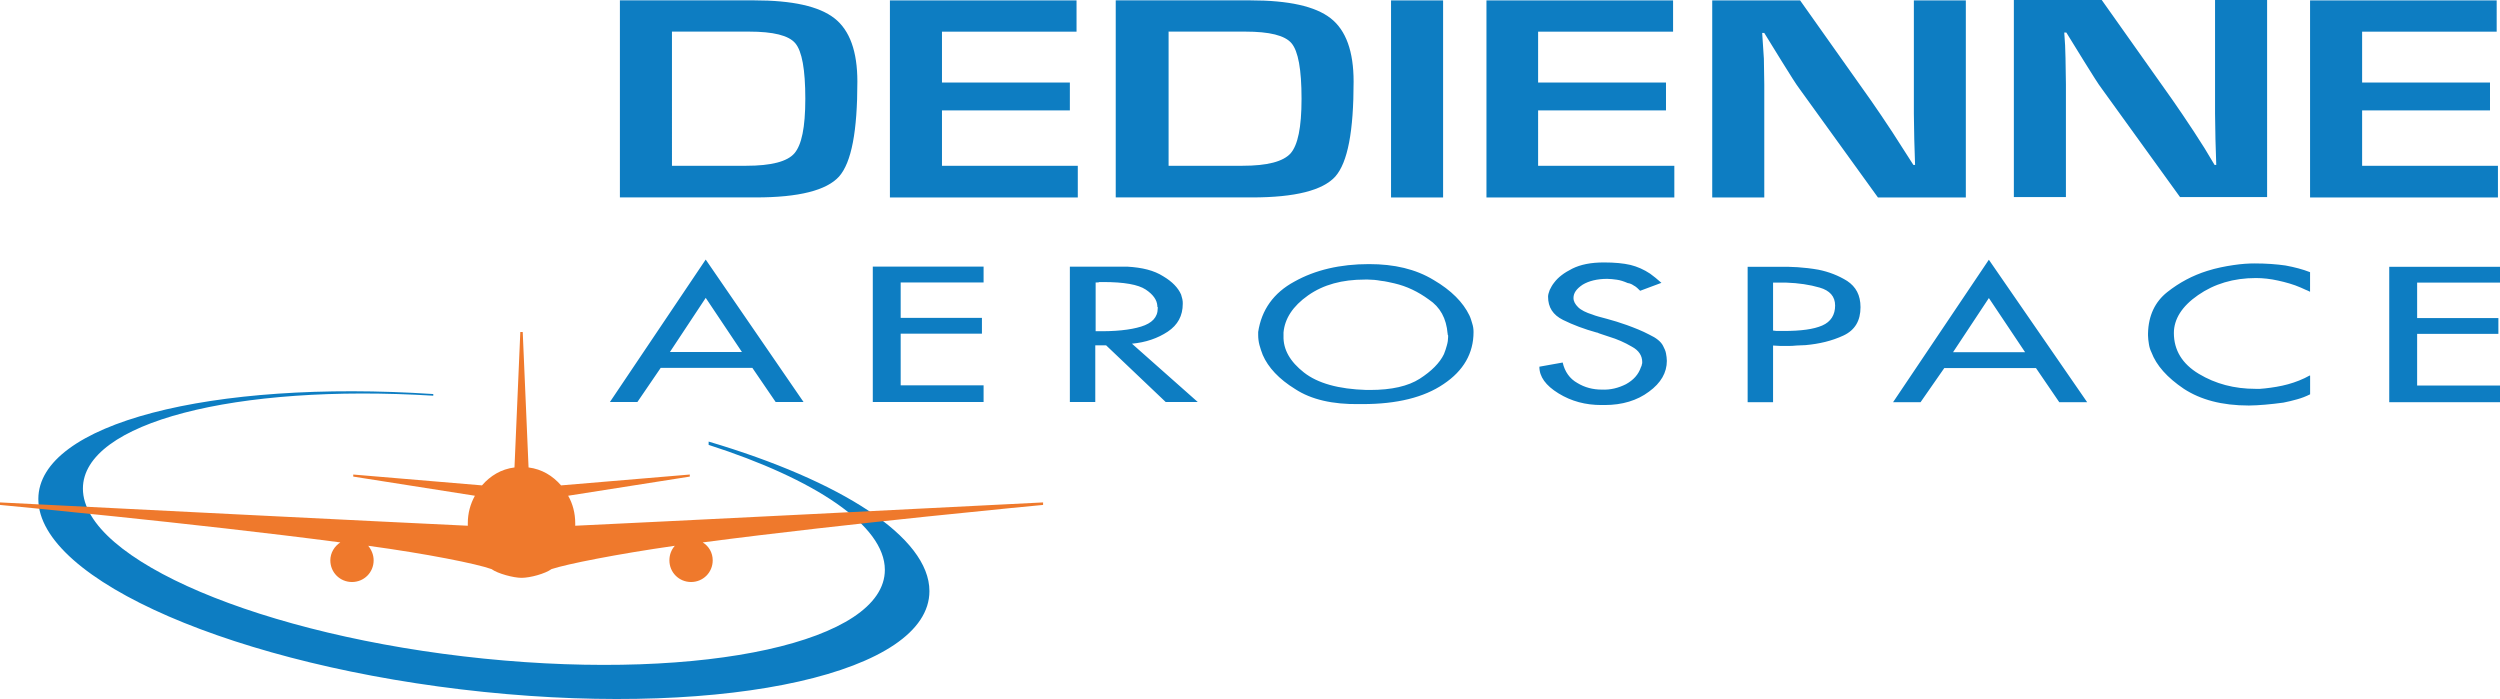 <svg data-name="Capa 1" xmlns="http://www.w3.org/2000/svg" viewBox="0 0 557.55 155.91"><path d="M158.04 98.48c29.45 8.73 49.24 21.28 49.24 33.35 0 18.12-44.5 28.15-99.41 22.48-54.91-5.67-99.32-24.9-99.32-43.02 0-16.82 38.56-26.67 88.08-23.41v.37c-44.04-2.69-78.14 5.95-78.14 20.72 0 15.89 40.04 32.89 89.38 37.91 49.43 5.02 89.47-3.81 89.47-19.79 0-9.94-15.61-20.25-39.3-27.87v-.74m10.5-54.45c9.66 0 15.79-1.58 18.58-4.65 2.79-3.16 4.09-10.13 4.09-21.18 0-6.69-1.67-11.43-5.11-14.12-3.44-2.69-9.38-4-17.93-4h-29.92v43.95h30.29ZM149.87 7.05h17.19c5.39 0 8.83.84 10.31 2.6 1.49 1.77 2.23 5.85 2.23 12.36s-.84 10.31-2.42 12.17c-1.58 1.86-5.2 2.79-10.78 2.79h-16.54V7.06Zm90.22 0V.09h-41.62v43.95h41.9v-7.06h-30.29V24.62h28.52V18.4h-28.52V7.06h30.01Zm39.12 36.98c9.66 0 15.79-1.58 18.58-4.65 2.79-3.16 4.09-10.13 4.09-21.18 0-6.69-1.67-11.43-5.11-14.12-3.44-2.69-9.38-4-17.93-4h-30.01v43.95h30.38ZM260.54 7.05h17.19c5.39 0 8.83.84 10.31 2.6 1.49 1.77 2.23 5.85 2.23 12.36s-.84 10.31-2.42 12.17c-1.67 1.86-5.2 2.79-10.78 2.79h-16.45V7.06h-.09Zm61.3-6.96h-11.61v43.95h11.61V.09Zm51.29 6.97V.09h-41.62v43.95h41.9v-7.06h-30.38V24.62h28.52V18.4h-28.52V7.06h30.1Zm53.7-6.97v25.27l.09 5.67.09 2.88.09 2.88h-.37l-2.32-3.62-2.32-3.62c-1.86-2.79-3.44-5.2-4.83-7.15L401.46.09h-19.6v43.95h11.61V18.86l-.09-5.76-.19-2.88-.19-2.88h.46l1.95 3.16 1.95 3.16c1.86 2.97 3.16 5.11 4.09 6.32l17.37 24.06h19.6V.09h-11.61Zm67.17 0v25.27l.09 5.67.09 2.88.09 2.88h-.37l-2.23-3.72-2.32-3.62c-1.86-2.79-3.44-5.2-4.83-7.15L468.73 0h-19.6v43.95h11.61V18.77l-.09-5.76-.09-2.88-.19-2.88h.46l1.95 3.16 1.95 3.16c1.86 2.97 3.16 5.11 4.09 6.32l17.37 24.06h19.42V0H494v.09Zm62.81 6.97V.09h-41.62v43.95h41.9v-7.06H526.8V24.62h28.52V18.4H526.8V7.06h30.01ZM157.39 57.88l-21.37 31.78h6.13l5.2-7.62h20.44l5.2 7.62h6.22l-21.83-31.78Zm0 8.55 8.08 12.08H149.4l7.99-12.08Zm37.26-6.97v30.2h24.71v-3.72h-18.49V74.42h18.12v-3.53h-18.12v-7.9h18.49v-3.53h-24.71Zm43.95 0v30.2h5.67V77.02h2.42l13.29 12.64h7.15l-14.68-13.01c3.07-.28 5.76-1.21 7.99-2.69 2.23-1.49 3.34-3.53 3.34-6.22 0-.28 0-.65-.09-1.02s-.19-.65-.28-1.02c-.65-1.49-1.95-2.88-4-4.09-2.04-1.3-4.65-1.95-7.99-2.14H238.6Zm5.67 3.53h.46c.19 0 .28 0 .46-.09h.84c4.65 0 7.8.56 9.48 1.67 1.67 1.11 2.51 2.32 2.6 3.62v.19s0 .09.09.09v.28c0 2.04-1.3 3.34-3.72 4.09s-5.85 1.11-10.13 1.02V62.99h-.09Zm36.33 11.06v.65c0 .74.09 1.49.28 2.23s.46 1.49.74 2.23c1.21 2.79 3.62 5.39 7.25 7.62 3.53 2.32 8.36 3.44 14.31 3.34h.74c7.62 0 13.66-1.49 18.02-4.46 4.46-2.97 6.69-6.88 6.69-11.61 0-.65-.09-1.3-.28-1.86-.19-.65-.37-1.3-.65-1.86-1.39-2.88-4-5.57-7.99-7.9-4-2.42-8.73-3.53-14.4-3.53-6.41 0-11.99 1.3-16.63 3.9-4.65 2.51-7.34 6.32-8.08 11.24Zm42.27.37v.19q0 .09.09.19v.37c0 .56-.09 1.21-.28 1.86s-.37 1.3-.65 1.95c-.93 1.95-2.79 3.81-5.39 5.48-2.6 1.67-6.32 2.51-11.06 2.51h-.84c-6.22-.19-10.87-1.49-13.94-3.9s-4.65-5.11-4.55-8.18v-.74c.28-3.07 2.04-5.85 5.48-8.27s7.62-3.53 12.64-3.53h.74c.84 0 1.86.09 2.88.28 1.02.09 2.04.37 2.97.56 2.79.65 5.3 1.86 7.71 3.62 2.51 1.67 3.9 4.18 4.18 7.62Zm41.62-10.68c.46.28.84.65 1.3 1.11l4.74-1.77c-.46-.37-.84-.74-1.3-1.11-.37-.28-.84-.65-1.21-.93-1.39-.93-2.88-1.58-4.37-1.95-1.58-.37-3.53-.56-5.95-.56-2.88 0-5.2.46-7.06 1.39s-3.16 1.95-4 3.07c-.46.56-.74 1.11-1.02 1.67-.19.56-.37 1.02-.37 1.49 0 2.42 1.11 4.09 3.34 5.2 2.23 1.11 4.74 2.04 7.43 2.79.19 0 .37.09.56.19s.37.09.56.19c.28.09.56.19.84.28s.56.19.84.28c1.86.56 3.53 1.3 5.11 2.23 1.58.84 2.32 2.04 2.32 3.44 0 .19 0 .37-.09.56 0 .19-.09.37-.19.56-.56 1.67-1.67 2.88-3.34 3.81-1.67.84-3.44 1.3-5.39 1.21-1.95 0-3.81-.46-5.48-1.49-1.67-.93-2.79-2.51-3.25-4.55l-5.2.93c0 2.23 1.39 4.18 4.27 5.95 2.88 1.77 6.04 2.6 9.57 2.6h.74c3.9 0 7.25-1.02 9.85-2.97 2.69-1.95 4-4.27 4-6.88 0-.56-.09-1.11-.19-1.67-.09-.56-.37-1.11-.65-1.67-.46-.93-1.49-1.77-3.07-2.51-1.58-.84-3.25-1.49-5.02-2.14-1.58-.56-3.07-1.02-4.46-1.39s-2.51-.65-3.16-.93c-1.49-.46-2.6-1.02-3.25-1.67-.65-.65-1.02-1.3-1.02-2.04 0-1.11.65-2.04 2.04-2.97 1.39-.84 3.25-1.3 5.48-1.3.65 0 1.39.09 2.14.19s1.58.37 2.42.74c.65.09 1.11.37 1.49.65m25.27-4.27v30.2h5.67V77.06c.56 0 1.02.09 1.58.09h1.67c.65 0 1.3 0 1.95-.09.65 0 1.3-.09 2.04-.09 3.07-.28 5.85-.93 8.45-2.14 2.6-1.21 3.81-3.34 3.81-6.32 0-2.69-1.02-4.55-2.97-5.85-1.95-1.21-4.09-2.04-6.41-2.51-1.58-.28-3.16-.46-4.65-.56s-2.6-.09-3.53-.09h-7.62Zm5.67 3.53h2.97c2.69.09 5.2.46 7.43 1.11s3.44 1.95 3.44 4-.93 3.62-2.88 4.46-4.74 1.21-8.55 1.21h-1.11c-.37 0-.84 0-1.3-.09V63.04Zm48.13-5.11L422.19 89.7h6.13l5.3-7.62h20.44l5.2 7.62h6.22l-21.93-31.78Zm0 8.55 8.08 12.08h-16.07l7.99-12.08Zm71.54 17.28c-1.49.84-3.16 1.49-4.83 1.95-1.67.46-3.44.74-5.2.93-.37 0-.74.09-1.02.09h-1.02c-4.74 0-8.92-1.11-12.64-3.34s-5.57-5.3-5.57-9.11c0-3.07 1.77-5.95 5.39-8.45 3.62-2.51 7.9-3.81 12.91-3.81 1.58 0 3.25.19 4.92.56s3.44.84 5.11 1.58c.37.19.65.28 1.02.46s.74.28 1.02.46V60.7c-1.67-.65-3.44-1.11-5.48-1.49-1.95-.28-4.27-.46-6.88-.46-1.3 0-2.88.09-4.74.37s-3.81.65-5.85 1.3c-3.25 1.02-6.22 2.6-8.92 4.74-2.69 2.14-4.18 5.2-4.27 9.2v.46c0 .56.09 1.21.19 1.86.09.65.28 1.3.56 1.86 1.11 2.97 3.53 5.67 7.25 8.18 3.72 2.42 8.45 3.72 14.49 3.72 1.11 0 2.32-.09 3.62-.19s2.69-.28 4.09-.46c1.02-.19 2.04-.46 3.07-.74 1.02-.28 1.95-.65 2.88-1.11v-4.18h-.09Zm17.75-24.25v30.2h24.71v-3.72h-18.49V74.46h18.12v-3.53h-18.12v-7.9h18.49V59.5h-24.71Z" style="fill:#0d7dc2;stroke-width:0"/><path d="m116.04 74.05-1.3 30.2c-2.97.37-5.39 1.86-7.25 4l-28.71-2.42v.46l27.13 4.27c-1.02 1.86-1.58 3.9-1.58 6.13v.56c-14.12-.65-88.08-4.37-104.34-5.2v.56s43.48 4.09 75.91 8.36c-1.3.84-2.23 2.32-2.23 4 0 2.69 2.14 4.83 4.83 4.83s4.83-2.14 4.83-4.83c0-1.21-.46-2.32-1.21-3.25 13.01 1.77 24.16 4 27.5 5.2 1.39 1.02 4.92 1.95 6.69 1.95 1.95 0 5.3-.93 6.69-1.95 3.34-1.11 14.49-3.34 27.5-5.2-.74.84-1.21 1.95-1.21 3.25 0 2.69 2.14 4.83 4.83 4.83s4.83-2.14 4.83-4.83c0-1.67-.84-3.16-2.23-4 32.43-4.27 75.91-8.36 75.91-8.36v-.56c-16.17.84-90.22 4.55-104.34 5.2v-.56c0-2.23-.56-4.37-1.58-6.13l27.13-4.27v-.46l-28.71 2.42c-1.86-2.14-4.27-3.62-7.25-4l-1.3-30.2h-.56Z" style="stroke-width:0;fill:#ef792c"/></svg>